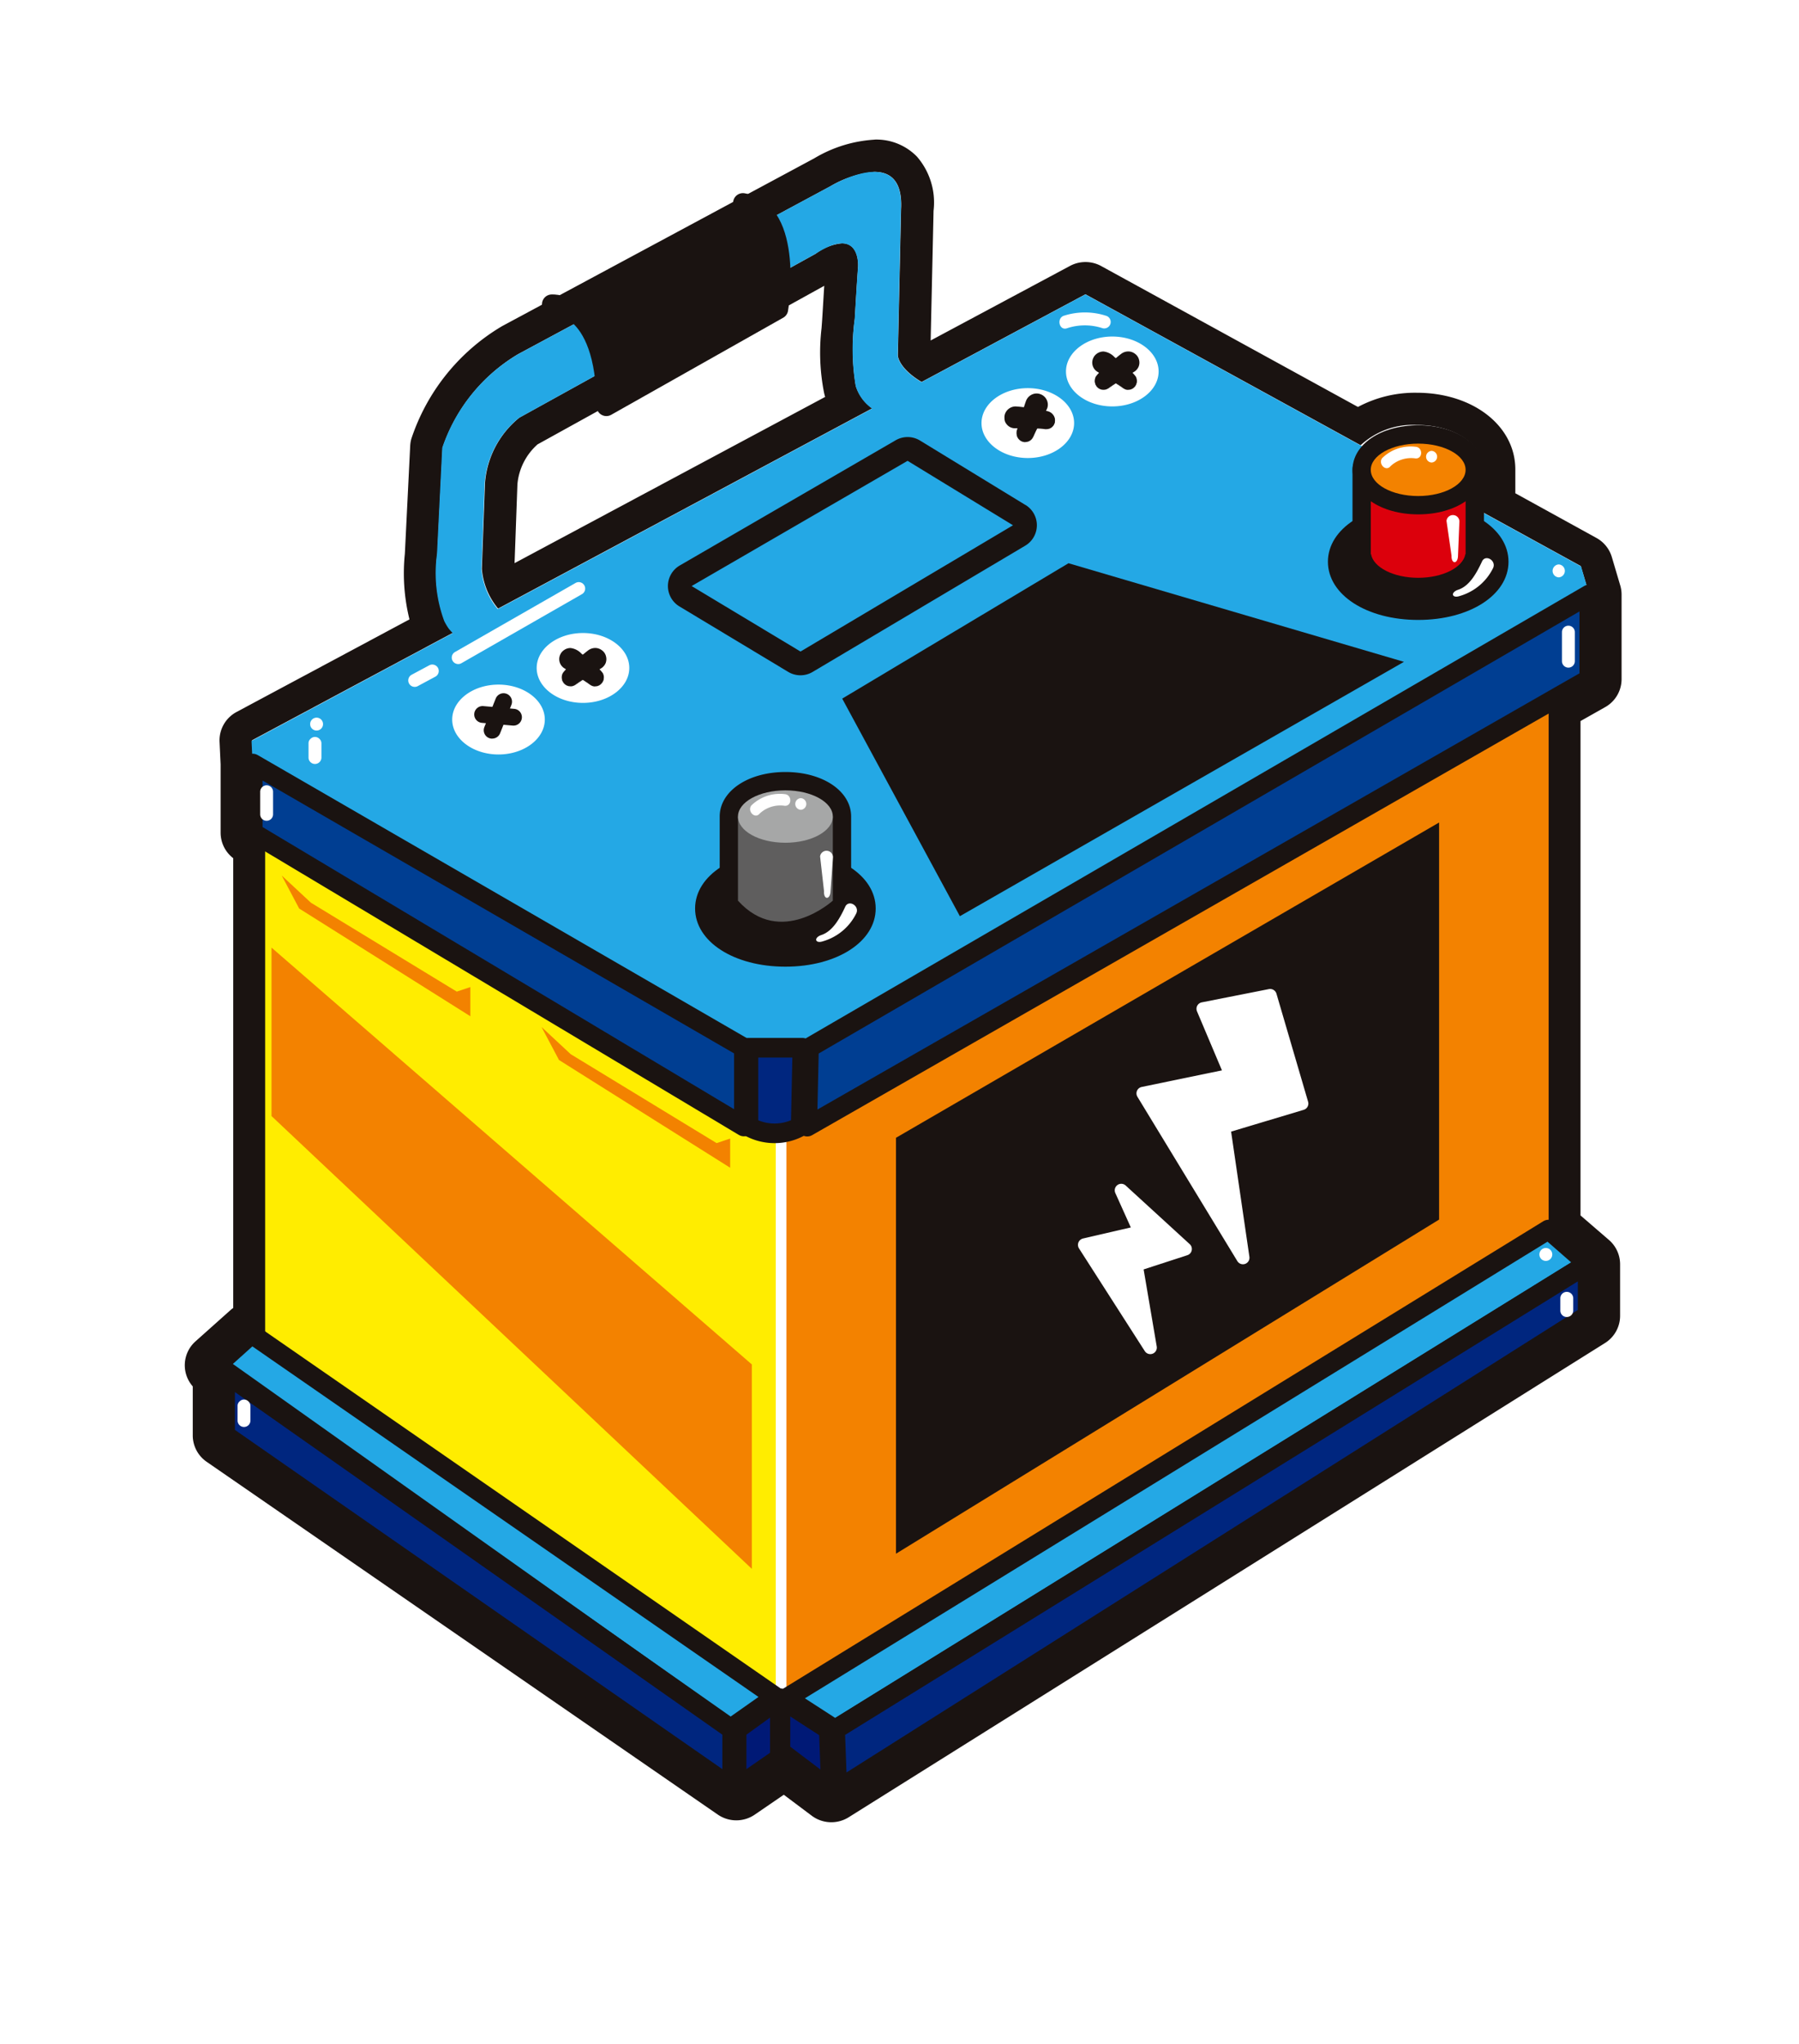 <svg xmlns="http://www.w3.org/2000/svg" width="103" height="117" viewBox="0 0 103 117">
    <defs>
        <filter id="prefix__Path_18202" width="103" height="117" x="0" y="0" filterUnits="userSpaceOnUse">
            <feOffset dy="2"/>
            <feGaussianBlur result="blur" stdDeviation="1.5"/>
            <feFlood flood-opacity=".161"/>
            <feComposite in2="blur" operator="in"/>
            <feComposite in="SourceGraphic"/>
        </filter>
        <style>
            .prefix__cls-1{fill:#fff}.prefix__cls-2{fill:#1a1311}.prefix__cls-3{fill:#24a8e5}.prefix__cls-4{fill:#001976}.prefix__cls-13,.prefix__cls-5{fill:none;stroke-linecap:round;stroke-linejoin:round}.prefix__cls-5{stroke:#1a1311;stroke-width:1.123px}.prefix__cls-7{fill:#f38200}.prefix__cls-8{fill:#00267f}.prefix__cls-9{fill:#003e92}.prefix__cls-13{stroke:#fff;stroke-width:.748px}
        </style>
    </defs>
    <g id="prefix__ar_marker_battery" transform="translate(-18.909 -27.063)">
        <g filter="url(#prefix__Path_18202)" transform="translate(18.91 27.06)">
            <path id="prefix__Path_18202-2" d="M114.719 84.484c-.284 11.192 3.792 13.988 1.887 19.994-1.565 4.932-9.328 8.526-14.656 12.051-6.069 4.016-12.235 7.4-18.488 11.362-4.484 2.839-12.23 7.691-15.806 8.919-4.578 1.572-7.27 1.029-16.84-5.055-.933-.593-3.061-2-3.061-2l-18.463-13.028s-1.264-1.1-1.8-1.613c-3.232-3.135-4.087-5.6-4.087-9.7 0-4.2 3.035-1.335 3.16-10.552.1-7.687-.751-18.389-.414-26.792.306-7.619 6.88-6.439 9.482-10.05 2.374-3.293-1.11-11.266 3.235-13.665 3.181-1.755 6.48-4.037 9.656-5.7 6.148-3.218 14.5-9.162 21.741-9.092 7.17.07 5.174 6.1 7.956 6.919 2.287.672 3.174-1.754 7.107.694 2.832 1.762 10.432 6.885 13.667 7 6.74.236 8.252.352 10.757 4.684 2.882 4.989 6.021 3.859 7.291 9.805.421 1.972.882 8.043-1.2 11.861-1.408 2.595-1.068 11.724-1.124 13.958z" class="prefix__cls-1" data-name="Path 18202" transform="translate(-18.91 -27.06)"/>
        </g>
        <g id="prefix__Group_2954" data-name="Group 2954" transform="translate(29.491 35.057)">
            <path id="prefix__Path_18203" d="M63.565 72.366a2.232 2.232 0 1 1-1.284-2.884 2.232 2.232 0 0 1 1.284 2.884" class="prefix__cls-1" data-name="Path 18203" transform="translate(-29.257 -35.096)"/>
            <path id="prefix__Path_18204" d="M41.524 70.454a2.232 2.232 0 1 1-2.837-1.384 2.232 2.232 0 0 1 2.837 1.384" class="prefix__cls-1" data-name="Path 18204" transform="translate(-29.491 -35.096)"/>
            <g id="prefix__Group_2948" data-name="Group 2948">
                <path id="prefix__Path_18205" d="M49.7 52.494l16.4-9.07c-.028.435-.053.867-.079 1.293l-.03.49c-.013.218-.029.432-.045.643a11.892 11.892 0 0 0 .143 3.692q.027.124.063.243L48.37 59.3l.163-4.511a3.459 3.459 0 0 1 1.167-2.3m19.278-17.432a7.6 7.6 0 0 0-3.453 1.071l-17.843 9.591c-.022.011-.043.024-.063.036a11.8 11.8 0 0 0-5.161 6.434 1.857 1.857 0 0 0-.064.4l-.3 6.065-.007.127a10.962 10.962 0 0 0 .266 3.739l-9.9 5.3a1.841 1.841 0 0 0-.974 1.709l.061 1.293v3.909a1.839 1.839 0 0 0 .722 1.459v25.747a1.754 1.754 0 0 0-.174.138l-1.984 1.772a1.831 1.831 0 0 0-.159 2.579v2.807a1.839 1.839 0 0 0 .8 1.513l29.261 20.193a1.872 1.872 0 0 0 2.119 0l1.659-1.136 1.6 1.2a1.871 1.871 0 0 0 2.116.088l43.3-27.146a1.84 1.84 0 0 0 .866-1.558v-2.953a1.839 1.839 0 0 0-.636-1.388l-1.63-1.406v-28.3l1.416-.8a1.841 1.841 0 0 0 .935-1.6V61.1a1.85 1.85 0 0 0-.075-.519l-.483-1.63a1.847 1.847 0 0 0-.885-1.095l-4.64-2.556v-1.363c0-2.5-2.429-4.391-5.649-4.391a6.926 6.926 0 0 0-3.362.813l-14.7-8.066a1.879 1.879 0 0 0-1.784-.009l-7.98 4.27.165-7.422a4.008 4.008 0 0 0-.947-3.1 3.242 3.242 0 0 0-2.432-.979m-7.908 91.027l2.508-1.8-.053-.036-2.54 1.772zm2.506-34.06l.2-.113c-.066.012-.134.023-.2.029zM47.427 61.9L68.85 50.437a2.447 2.447 0 0 1-.944-1.291 12.672 12.672 0 0 1-.056-3.83c.06-.995.117-1.991.189-2.985 0 0 .1-1.342-.921-1.342a2.988 2.988 0 0 0-1.51.6l-16.961 9.38a5.337 5.337 0 0 0-1.972 3.758l-.178 4.9a4.075 4.075 0 0 0 .93 2.275m21.551-25c.874 0 1.616.478 1.52 2.163l-.185 8.346s.019.712 1.362 1.517l9.38-5.018 15.755 8.64a4.388 4.388 0 0 1 3.21-1.16c2.16 0 3.789 1.095 3.789 2.547v2.453l5.605 3.075.486 1.635v4.84l-5.841 3.315 3.49-1.963v30.19l2.258 1.957v2.953l-43.3 27.145-2.93-2.2v.369l-2.508 1.717-29.262-20.194v-3.539l22.331 15.564-22.787-16.042 1.984-1.771.79.542V75.155l-.722-.429v-3.952l-.063-1.335 11.518-6.163a2.907 2.907 0 0 1-.247-.276 3.387 3.387 0 0 1-.244-.415 7.922 7.922 0 0 1-.416-3.84l.3-6.066a9.915 9.915 0 0 1 4.319-5.34l17.875-9.609a6.058 6.058 0 0 1 2.533-.83" class="prefix__cls-2" data-name="Path 18205" transform="translate(-29.491 -35.057)"/>
                <path id="prefix__Path_18206" d="M82.592 50.328c-1.465 0-2.651-.9-2.651-2s1.186-2 2.651-2 2.652.9 2.652 2-1.187 2-2.652 2m-4.837 2.954c-1.464 0-2.651-.9-2.651-2s1.187-2 2.651-2 2.651.9 2.651 2-1.187 2-2.651 2M47.406 61.93a4.081 4.081 0 0 1-.93-2.277l.178-4.907a5.344 5.344 0 0 1 1.973-3.763l16.973-9.39c2.608-1.687 2.432.747 2.432.747-.073.995-.129 1.992-.189 2.988a12.686 12.686 0 0 0 .056 3.833 2.448 2.448 0 0 0 .944 1.293zm4.881 5.37c-1.465 0-2.651-.9-2.651-2s1.186-2 2.651-2 2.651.9 2.651 2-1.187 2-2.651 2m-4.837 2.953c-1.465 0-2.651-.9-2.651-2s1.186-2 2.651-2 2.651.9 2.651 2-1.187 2-2.651 2m61.978-10.766l-28.375-15.57-9.386 5.024c-1.344-.806-1.363-1.519-1.363-1.519l.185-8.355c.223-3.905-4.055-1.334-4.055-1.334l-17.886 9.62a9.921 9.921 0 0 0-4.32 5.346l-.3 6.073a7.933 7.933 0 0 0 .416 3.844 3.317 3.317 0 0 0 .244.415 2.789 2.789 0 0 0 .246.276L33.31 69.476l.064 1.337L61.73 87.1h3.13l45.05-25.971z" class="prefix__cls-3" data-name="Path 18206" transform="translate(-29.491 -35.057)"/>
            </g>
            <path id="prefix__Path_18207" d="M63.325 124.387v3.05l2.908 2.2-.126-3.453z" class="prefix__cls-4" data-name="Path 18207" transform="translate(-29.23 -35.163)"/>
            <path id="prefix__Path_18208" d="M63.333 124.395v3.041l2.893 2.193-.126-3.443z" class="prefix__cls-5" data-name="Path 18208" transform="translate(-29.23 -35.163)"/>
            <path id="prefix__Path_18209" fill="#ffed00" d="M63.325 91.819v32.568l-29.235-19.88V75.139l27.782 16.379z" data-name="Path 18209" transform="translate(-29.491 -35.163)"/>
            <path id="prefix__Path_18210" d="M106.967 67.323v30.224l-43.642 26.84v-32.3z" class="prefix__cls-7" data-name="Path 18210" transform="translate(-28.883 -35.163)"/>
            <path id="prefix__Path_18211" d="M100.695 74.223v22.73L69.6 116.081v-23.81z" class="prefix__cls-2" data-name="Path 18211" transform="translate(-28.883 -35.133)"/>
            <g id="prefix__Group_2949" data-name="Group 2949" transform="translate(32.261 51.978)">
                <path id="prefix__Path_18212" d="M64.609 87.1H61.5v4.517a3.017 3.017 0 0 0 3.007 0z" class="prefix__cls-8" data-name="Path 18212" transform="translate(-61.504 -87.095)"/>
                <path id="prefix__Path_18213" d="M64.6 87.1h-3.089v4.5a3 3 0 0 0 2.993 0z" class="prefix__cls-5" data-name="Path 18213" transform="translate(-61.504 -87.095)"/>
            </g>
            <path id="prefix__Path_18214" d="M109.3 61.124v4.845L64.511 91.612l.1-4.517z" class="prefix__cls-9" data-name="Path 18214" transform="translate(-28.883 -35.099)"/>
            <path id="prefix__Path_18215" d="M109.294 61.131v4.843L64.519 91.6l.1-4.514z" class="prefix__cls-5" data-name="Path 18215" transform="translate(-28.883 -35.099)"/>
            <path id="prefix__Path_18216" d="M61.5 87.1v4.517L33.373 74.77v-3.957z" class="prefix__cls-9" data-name="Path 18216" transform="translate(-29.491 -35.107)"/>
            <path id="prefix__Path_18217" d="M61.5 87.091V91.6L33.38 74.775v-3.954z" class="prefix__cls-5" data-name="Path 18217" transform="translate(-29.491 -35.107)"/>
            <path id="prefix__Path_18218" d="M106.967 97.546l2.241 1.959-43.1 26.678-2.782-1.8z" class="prefix__cls-3" data-name="Path 18218" transform="translate(-28.883 -35.163)"/>
            <path id="prefix__Path_18219" d="M106.96 97.554l2.241 1.958-43.087 26.664-2.781-1.8z" class="prefix__cls-5" data-name="Path 18219" transform="translate(-28.883 -35.163)"/>
            <path id="prefix__Path_18220" d="M63.325 124.313l-2.608 1.835-29.38-20.859 1.969-1.774z" class="prefix__cls-3" data-name="Path 18220" transform="translate(-29.491 -35.163)"/>
            <path id="prefix__Path_18221" d="M63.317 124.307l-2.607 1.834L31.345 105.3l1.968-1.772z" class="prefix__cls-5" data-name="Path 18221" transform="translate(-29.491 -35.163)"/>
            <path id="prefix__Path_18222" d="M60.835 126.184v3.341L31.79 109.31v-3.543z" class="prefix__cls-8" data-name="Path 18222" transform="translate(-29.491 -35.163)"/>
            <path id="prefix__Path_18223" d="M60.828 126.178v3.339l-29.03-20.2v-3.541z" class="prefix__cls-5" data-name="Path 18223" transform="translate(-29.491 -35.163)"/>
            <path id="prefix__Path_18224" d="M109.208 99.505v2.956l-42.975 27.175-.126-3.453z" class="prefix__cls-8" data-name="Path 18224" transform="translate(-28.883 -35.163)"/>
            <path id="prefix__Path_18225" d="M109.2 99.513v2.954l-42.959 27.162-.126-3.452z" class="prefix__cls-5" data-name="Path 18225" transform="translate(-28.883 -35.163)"/>
            <path id="prefix__Path_18226" d="M63.325 124.387v3.419l-2.49 1.719v-3.341z" class="prefix__cls-4" data-name="Path 18226" transform="translate(-29.25 -35.163)"/>
            <path id="prefix__Path_18227" d="M63.317 124.395v3.405l-2.474 1.714v-3.331z" class="prefix__cls-5" data-name="Path 18227" transform="translate(-29.25 -35.163)"/>
            <g id="prefix__Group_2950" data-name="Group 2950" transform="translate(27.659 12.124)">
                <path id="prefix__Path_18228" d="M99.5 62.551c2.947 0 5.169-1.432 5.169-3.331s-2.222-3.33-5.169-3.33-5.17 1.432-5.17 3.33 2.223 3.331 5.17 3.331" class="prefix__cls-2" data-name="Path 18228" transform="translate(-56.542 -47.181)"/>
                <path id="prefix__Path_18229" d="M95.374 59.22c0 1.261 1.847 2.284 4.124 2.284s4.123-1.023 4.123-2.284-1.846-2.283-4.123-2.283-4.124 1.022-4.124 2.283" class="prefix__cls-2" data-name="Path 18229" transform="translate(-56.542 -47.181)"/>
                <path id="prefix__Path_18230" d="M99.5 61.186c1.884 0 3.373-.839 3.7-2.06a1.017 1.017 0 0 0 .065-.353v-4.815a1.046 1.046 0 0 0-1.047-1.046h-5.435a1.046 1.046 0 0 0-1.046 1.046v4.815a1.054 1.054 0 0 0 .072.382c.339 1.205 1.82 2.031 3.689 2.031" class="prefix__cls-2" data-name="Path 18230" transform="translate(-56.542 -47.181)"/>
                <path id="prefix__Path_18231" fill="#dc000c" d="M102.213 53.958v4.815l-.014.012c-.135.76-1.293 1.354-2.7 1.354s-2.564-.593-2.7-1.351l-.014-.015v-4.815z" data-name="Path 18231" transform="translate(-56.542 -47.181)"/>
                <path id="prefix__Path_18232" d="M99.5 56.508c2.144 0 3.761-1.1 3.761-2.55s-1.617-2.55-3.761-2.55-3.761 1.1-3.761 2.55 1.617 2.55 3.761 2.55" class="prefix__cls-2" data-name="Path 18232" transform="translate(-56.542 -47.181)"/>
                <path id="prefix__Path_18233" d="M96.783 53.958c0 .831 1.216 1.5 2.715 1.5s2.714-.673 2.714-1.5-1.215-1.5-2.714-1.5-2.715.673-2.715 1.5" class="prefix__cls-7" data-name="Path 18233" transform="translate(-56.542 -47.181)"/>
                <path id="prefix__Path_18234" d="M63.268 82.4c2.947 0 5.17-1.432 5.17-3.331s-2.223-3.33-5.17-3.33-5.17 1.432-5.17 3.33 2.223 3.331 5.17 3.331" class="prefix__cls-2" data-name="Path 18234" transform="translate(-56.542 -47.181)"/>
                <path id="prefix__Path_18235" d="M63.268 71.256c-2.144 0-3.761 1.1-3.761 2.55v4.815a1.058 1.058 0 0 0 .071.379c.334 1.189 1.808 2.034 3.69 2.034 1.9 0 3.381-.86 3.7-2.067a1.035 1.035 0 0 0 .064-.346v-4.815c0-1.453-1.617-2.55-3.761-2.55" class="prefix__cls-2" data-name="Path 18235" transform="translate(-56.542 -47.181)"/>
                <path id="prefix__Path_18236" d="M59.145 79.068c0 1.261 1.846 2.284 4.123 2.284s4.123-1.023 4.123-2.284-1.846-2.283-4.123-2.283-4.123 1.022-4.123 2.283" class="prefix__cls-2" data-name="Path 18236" transform="translate(-56.542 -47.181)"/>
                <path id="prefix__Path_18237" fill="#5f5e5e" d="M65.983 73.806v4.815s-2.98 2.716-5.43 0v-4.815z" data-name="Path 18237" transform="translate(-56.542 -47.181)"/>
                <path id="prefix__Path_18238" fill="#a6a7a7" d="M60.553 73.806c0 .83 1.216 1.5 2.715 1.5s2.715-.674 2.715-1.5-1.216-1.5-2.715-1.5-2.715.673-2.715 1.5" data-name="Path 18238" transform="translate(-56.542 -47.181)"/>
                <path id="prefix__Path_18239" d="M82.889 49.377a.481.481 0 0 0 .289-.867l-1.41-1.051a.482.482 0 0 0-.576.772l1.41 1.051a.48.48 0 0 0 .287.095" class="prefix__cls-2" data-name="Path 18239" transform="translate(-56.542 -47.181)"/>
                <path id="prefix__Path_18240" d="M82.889 49.377l-.073-.01a.511.511 0 0 1-.087-.016l-.106-.053c-.079-.046-.162-.114-.268-.181s-.219-.15-.351-.229l-.893-.556a.615.615 0 0 1-.249-.687.7.7 0 0 1 .039-.1l.036-.067a.661.661 0 0 1 .544-.294 1.013 1.013 0 0 1 .63.323c.157.127.306.257.449.385l.415.368a1.674 1.674 0 0 1 .358.365.528.528 0 0 1 .026.428.505.505 0 0 1-.2.249.413.413 0 0 1-.194.071l-.073.007m0 0l.073-.009a.449.449 0 0 0 .3-.7 1.671 1.671 0 0 0-.387-.277l-.47-.293c-.164-.1-.332-.206-.5-.32-.077-.051-.182-.123-.234-.163a.3.3 0 0 0-.195-.062.272.272 0 0 0-.178.054c-.025.009-.055.054-.062.053l-.042.063c-.013.021-.008.025-.016.037a.352.352 0 0 0 .086.369l.785.7c.232.2.428.367.574.467l.105.057a.516.516 0 0 0 .085.019l.072.012" class="prefix__cls-2" data-name="Path 18240" transform="translate(-56.542 -47.181)"/>
                <path id="prefix__Path_18241" d="M81.48 49.377a.485.485 0 0 0 .288-.095l1.409-1.051a.481.481 0 1 0-.575-.772l-1.41 1.051a.481.481 0 0 0 .288.867" class="prefix__cls-2" data-name="Path 18241" transform="translate(-56.542 -47.181)"/>
                <path id="prefix__Path_18242" d="M81.48 49.377l-.073-.007a.417.417 0 0 1-.193-.071.507.507 0 0 1-.2-.249.534.534 0 0 1 .026-.429 1.7 1.7 0 0 1 .358-.365l.415-.367c.143-.129.292-.259.449-.385.077-.066.156-.128.238-.19a.674.674 0 0 1 .393-.133.635.635 0 0 1 .4.14.593.593 0 0 1 .22.33.628.628 0 0 1-.017.391.644.644 0 0 1-.224.281l-.9.564c-.132.08-.247.161-.351.23s-.189.135-.267.181l-.108.054a.579.579 0 0 1-.086.015l-.073.01m0 0l.073-.012a.516.516 0 0 0 .085-.019l.1-.056c.146-.1.342-.267.574-.468l.777-.688a.348.348 0 0 0 .093-.382.333.333 0 0 0-.126-.154.288.288 0 0 0-.171-.049.337.337 0 0 0-.179.053c-.082.06-.165.119-.249.174-.166.113-.334.22-.5.32l-.47.293a1.678 1.678 0 0 0-.388.276.433.433 0 0 0-.067.375.426.426 0 0 0 .181.251.413.413 0 0 0 .188.077l.073.009" class="prefix__cls-2" data-name="Path 18242" transform="translate(-56.542 -47.181)"/>
                <path id="prefix__Path_18243" d="M78.2 51.629a.481.481 0 0 0 .042-.961l-1.751-.157a.482.482 0 0 0-.086.96l1.751.156h.044" class="prefix__cls-2" data-name="Path 18243" transform="translate(-56.542 -47.181)"/>
                <path id="prefix__Path_18244" d="M78.2 51.629s-.1-.005-.28-.018-.434-.027-.741-.03h-.771a.62.62 0 0 1-.329-.1.646.646 0 0 1-.237-.287.656.656 0 0 1-.032-.194v-.047a.106.106 0 0 1 0-.029V50.9c.005-.034.01-.067.017-.1a.651.651 0 0 1 .619-.471c.241.016.418.037.625.066s.4.059.585.093l.546.1a.559.559 0 0 1 .441.291.517.517 0 0 1-.175.679.5.5 0 0 1-.267.077m0 0a.513.513 0 0 0 .262-.085.434.434 0 0 0 .18-.253.423.423 0 0 0-.069-.375.436.436 0 0 0-.387-.171h-.554c-.193 0-.391 0-.592-.012s-.423-.031-.59-.034a.318.318 0 0 0-.3.2.355.355 0 0 0 .086.374.383.383 0 0 0 .193.1l.267.046.489.086c.3.051.556.085.734.1s.28.028.28.028" class="prefix__cls-2" data-name="Path 18244" transform="translate(-56.542 -47.181)"/>
                <path id="prefix__Path_18245" d="M77 52.368a.482.482 0 0 0 .448-.3l.65-1.634a.482.482 0 0 0-.895-.356l-.65 1.634a.481.481 0 0 0 .269.625.47.47 0 0 0 .178.035" class="prefix__cls-2" data-name="Path 18245" transform="translate(-56.542 -47.181)"/>
                <path id="prefix__Path_18246" d="M77 52.368a.526.526 0 0 1-.268-.076.546.546 0 0 1-.2-.253.6.6 0 0 1 .015-.424c.089-.3.193-.638.305-1.006.054-.184.114-.374.181-.563a.658.658 0 0 1 .62-.459c.04 0 .081.007.12.013s.052.015.078.022a.64.64 0 0 1 .419.436.647.647 0 0 1 .023.2 1.02 1.02 0 0 1-.015.111c-.007.03-.016.048-.024.073-.049.119-.089.184-.133.277l-.468.941c-.071.136-.126.266-.179.379a1.722 1.722 0 0 1-.092.151c-.039.038-.078.07-.112.1a.5.5 0 0 1-.2.067l-.073.01m0 0l.073-.012a.516.516 0 0 0 .191-.073l.106-.1a1.283 1.283 0 0 0 .076-.153c.039-.119.088-.25.13-.4l.306-1.005c.057-.2.125-.357.065-.468a.328.328 0 0 0-.118-.149.314.314 0 0 0-.078-.039.516.516 0 0 0-.07-.016.123.123 0 0 1-.033 0 .323.323 0 0 0-.3.215c-.081.184-.169.362-.256.534l-.469.94a.492.492 0 0 0-.063.385.45.45 0 0 0 .179.253.515.515 0 0 0 .262.085" class="prefix__cls-2" data-name="Path 18246" transform="translate(-56.542 -47.181)"/>
                <path id="prefix__Path_18247" d="M64.133 64.36L57.9 60.611l12.363-7.168 6.037 3.689zm12.879-8.389l-6.036-3.689a1.363 1.363 0 0 0-1.393-.017L57.22 59.434a1.362 1.362 0 0 0-.019 2.344l6.229 3.748a1.364 1.364 0 0 0 1.4 0L77 58.3a1.361 1.361 0 0 0 .014-2.332" class="prefix__cls-2" data-name="Path 18247" transform="translate(-56.542 -47.181)"/>
            </g>
            <path id="prefix__Path_18248" d="M60.54 92.3v1.671l-9.8-6.167-1-1.889 1.671 1.556 8.353 5.09z" class="prefix__cls-7" data-name="Path 18248" transform="translate(-29.317 -35.118)"/>
            <path id="prefix__Path_18249" d="M45.838 83.617v1.671l-9.8-6.167-1-1.889 1.671 1.555 8.353 5.091z" class="prefix__cls-7" data-name="Path 18249" transform="translate(-29.491 -35.107)"/>
            <g id="prefix__Group_2951" data-name="Group 2951" transform="translate(32.368 17.575)">
                <path id="prefix__Path_18250" d="M100.266 52.9a.334.334 0 0 1 0 .667.334.334 0 0 1 0-.667" class="prefix__cls-1" data-name="Path 18250" transform="translate(-61.251 -52.659)"/>
                <path id="prefix__Path_18251" d="M97.446 53.305a2.328 2.328 0 0 1 1.9-.64c.427.027.43.694 0 .667a1.732 1.732 0 0 0-1.432.444c-.264.339-.733-.137-.471-.471" class="prefix__cls-1" data-name="Path 18251" transform="translate(-61.251 -52.659)"/>
                <path id="prefix__Path_18252" d="M64.149 72.78a.334.334 0 0 1 0 .667.334.334 0 0 1 0-.667" class="prefix__cls-1" data-name="Path 18252" transform="translate(-61.251 -52.659)"/>
                <path id="prefix__Path_18253" d="M61.328 73.19a2.33 2.33 0 0 1 1.9-.64c.427.027.429.694 0 .667a1.73 1.73 0 0 0-1.432.444c-.265.339-.734-.137-.472-.471" class="prefix__cls-1" data-name="Path 18253" transform="translate(-61.251 -52.659)"/>
                <path id="prefix__Path_18254" d="M65.992 76.163l-.143 1.979c-.034.475-.4.448-.368-.027l-.226-2a.37.37 0 0 1 .737.053" class="prefix__cls-1" data-name="Path 18254" transform="translate(-61.251 -52.659)"/>
                <path id="prefix__Path_18255" d="M66.693 79c-.3.637-.7 1.394-1.368 1.616-.448.15-.361.509.091.358a3.078 3.078 0 0 0 1.911-1.6c.2-.427-.431-.809-.634-.378" class="prefix__cls-1" data-name="Path 18255" transform="translate(-61.251 -52.659)"/>
                <path id="prefix__Path_18256" d="M101.857 56.939l-.08 1.982c-.02.476-.388.461-.369-.014l-.289-2a.37.37 0 0 1 .738.03" class="prefix__cls-1" data-name="Path 18256" transform="translate(-61.251 -52.659)"/>
                <path id="prefix__Path_18257" d="M103.151 59.235c-.3.637-.7 1.4-1.368 1.616-.448.15-.361.509.091.358a3.082 3.082 0 0 0 1.912-1.6c.2-.427-.432-.809-.635-.378" class="prefix__cls-1" data-name="Path 18257" transform="translate(-61.251 -52.659)"/>
            </g>
            <path id="prefix__Path_18258" d="M61.955 116.953l-27.5-25.92V81.39l27.5 23.861z" class="prefix__cls-7" data-name="Path 18258" transform="translate(-29.491 -35.138)"/>
            <g id="prefix__Group_2952" data-name="Group 2952" transform="translate(3.022 24.317)">
                <path id="prefix__Path_18259" d="M42.459 65.754l1.035-.555a.369.369 0 0 1 .349.65l-1.035.556a.37.37 0 0 1-.349-.651" class="prefix__cls-1" data-name="Path 18259" transform="translate(-32.513 -59.429)"/>
                <path id="prefix__Path_18260" d="M37.035 68.2a.369.369 0 0 1 0 .738.369.369 0 0 1 0-.738" class="prefix__cls-1" data-name="Path 18260" transform="translate(-32.513 -59.429)"/>
                <path id="prefix__Path_18261" d="M36.664 69.439a.15.15 0 0 1 .019-.025.164.164 0 0 1 .025-.019.348.348 0 0 1 .469 0 .164.164 0 0 1 .025.019l.019.024a.339.339 0 0 1 .091.235v.827a.37.37 0 0 1-.739 0v-.831a.334.334 0 0 1 .091-.234" class="prefix__cls-1" data-name="Path 18261" transform="translate(-32.513 -59.429)"/>
                <path id="prefix__Path_18262" d="M34.543 72.442v1.292a.369.369 0 0 1-.738 0v-1.292a.369.369 0 0 1 .738 0" class="prefix__cls-1" data-name="Path 18262" transform="translate(-32.513 -59.429)"/>
                <path id="prefix__Path_18263" d="M108.467 63.305v1.662a.369.369 0 0 1-.738 0v-1.662a.369.369 0 0 1 .738 0" class="prefix__cls-1" data-name="Path 18263" transform="translate(-31.905 -59.429)"/>
                <path id="prefix__Path_18264" d="M107.544 59.429a.37.37 0 0 1 0 .739.37.37 0 0 1 0-.739" class="prefix__cls-1" data-name="Path 18264" transform="translate(-31.905 -59.429)"/>
                <path id="prefix__Path_18265" d="M32.6 107.37l.019-.025.025-.019a.335.335 0 0 1 .235-.091.339.339 0 0 1 .235.091l.025.019.018.024a.339.339 0 0 1 .091.235v.831a.369.369 0 0 1-.738 0v-.835a.334.334 0 0 1 .09-.234" class="prefix__cls-1" data-name="Path 18265" transform="translate(-32.513 -59.429)"/>
                <path id="prefix__Path_18266" d="M108.375 101.421v.738a.37.37 0 0 1-.739 0v-.738a.37.37 0 0 1 .739 0" class="prefix__cls-1" data-name="Path 18266" transform="translate(-31.905 -59.429)"/>
                <path id="prefix__Path_18267" d="M106.806 98.56a.369.369 0 0 1 0 .738.369.369 0 0 1 0-.738" class="prefix__cls-1" data-name="Path 18267" transform="translate(-31.905 -59.429)"/>
            </g>
            <path id="prefix__Path_18268" d="M73.409 79.544l-6.737-12.455 12.956-7.75 19.207 5.644z" class="prefix__cls-2" data-name="Path 18268" transform="translate(-29.034 -35.091)"/>
            <g id="prefix__Group_2953" data-name="Group 2953" transform="translate(16.569 3.615)">
                <path id="prefix__Path_18269" d="M52.824 66.353a.482.482 0 0 0 .288-.868L51.7 64.434a.482.482 0 0 0-.576.773l1.409 1.05a.479.479 0 0 0 .288.1" class="prefix__cls-2" data-name="Path 18269" transform="translate(-45.904 -38.672)"/>
                <path id="prefix__Path_18270" d="M52.824 66.353l-.073-.01a.634.634 0 0 1-.087-.016l-.107-.054c-.078-.046-.161-.114-.267-.181s-.219-.149-.351-.229l-.893-.556a.614.614 0 0 1-.249-.687.7.7 0 0 1 .039-.1l.036-.066a.624.624 0 0 1 .152-.161.637.637 0 0 1 .392-.134 1.013 1.013 0 0 1 .63.324c.157.126.306.257.449.385l.415.367a1.674 1.674 0 0 1 .358.365.53.53 0 0 1 .026.429.508.508 0 0 1-.2.248.428.428 0 0 1-.194.072l-.073.007m0 0l.073-.01a.4.4 0 0 0 .188-.077.422.422 0 0 0 .181-.251.431.431 0 0 0-.067-.375 1.671 1.671 0 0 0-.387-.277l-.47-.293c-.164-.1-.332-.206-.5-.32-.077-.051-.182-.123-.234-.162a.3.3 0 0 0-.195-.063.284.284 0 0 0-.178.054c-.025.009-.055.054-.062.053l-.042.063c-.013.021-.008.025-.016.037a.354.354 0 0 0 .085.369l.786.7c.232.2.428.368.574.468l.1.057a.624.624 0 0 0 .085.018l.072.013" class="prefix__cls-2" data-name="Path 18270" transform="translate(-45.904 -38.672)"/>
                <path id="prefix__Path_18271" d="M51.415 66.353a.479.479 0 0 0 .288-.1l1.409-1.05a.482.482 0 0 0-.576-.773l-1.409 1.051a.482.482 0 0 0 .288.868" class="prefix__cls-2" data-name="Path 18271" transform="translate(-45.904 -38.672)"/>
                <path id="prefix__Path_18272" d="M51.415 66.353l-.073-.007a.428.428 0 0 1-.194-.072.5.5 0 0 1-.2-.249.53.53 0 0 1 .026-.429 1.715 1.715 0 0 1 .357-.365l.415-.367c.143-.129.293-.259.45-.385.077-.065.156-.128.238-.19a.687.687 0 0 1 .392-.133.637.637 0 0 1 .4.14.59.59 0 0 1 .221.33.632.632 0 0 1-.017.392.657.657 0 0 1-.225.281l-.9.564c-.132.079-.247.16-.351.229s-.19.135-.267.181l-.108.054a.6.6 0 0 1-.086.016l-.073.01m0 0l.072-.013a.5.5 0 0 0 .086-.019l.1-.056c.146-.1.342-.267.574-.468l.777-.687a.337.337 0 0 0-.033-.537.281.281 0 0 0-.171-.048.328.328 0 0 0-.179.053c-.082.059-.165.118-.249.173-.166.114-.334.22-.5.32l-.47.293a1.658 1.658 0 0 0-.388.277.429.429 0 0 0-.066.375.421.421 0 0 0 .18.25.413.413 0 0 0 .188.077l.073.01" class="prefix__cls-2" data-name="Path 18272" transform="translate(-45.904 -38.672)"/>
                <path id="prefix__Path_18273" d="M48.138 68.6a.481.481 0 0 0 .042-.961l-1.751-.156a.481.481 0 1 0-.086.959l1.751.156a.324.324 0 0 0 .044 0" class="prefix__cls-2" data-name="Path 18273" transform="translate(-45.904 -38.672)"/>
                <path id="prefix__Path_18274" d="M46.936 69.343a.482.482 0 0 0 .448-.3l.65-1.633a.482.482 0 0 0-.9-.357l-.65 1.634a.481.481 0 0 0 .269.626.489.489 0 0 0 .178.034" class="prefix__cls-2" data-name="Path 18274" transform="translate(-45.904 -38.672)"/>
                <path id="prefix__Path_18275" d="M61.292 38.672c2.955.492 2.033 6.091 2.033 6.091l-9.859 5.564c-.014-6.065-3.128-5.847-3.128-5.847" class="prefix__cls-2" data-name="Path 18275" transform="translate(-45.904 -38.672)"/>
                <path id="prefix__Path_18276" d="M61.287 38.68c2.952.492 2.03 6.083 2.03 6.083L53.47 50.32c-.014-6.057-3.125-5.84-3.125-5.84" class="prefix__cls-5" data-name="Path 18276" transform="translate(-45.904 -38.672)"/>
            </g>
            <path id="prefix__Path_18277" d="M82.714 95.293l-.018-.018 1.075 2.387-3.181.736 3.768 5.881-.805-4.731 2.811-.914z" class="prefix__cls-1" data-name="Path 18277" transform="translate(-29.081 -35.13)"/>
            <path id="prefix__Path_18278" d="M82.714 95.293l-.018-.018 1.075 2.387-3.181.736 3.768 5.881-.805-4.731 2.811-.914z" class="prefix__cls-13" data-name="Path 18278" transform="translate(-29.081 -35.13)"/>
            <path id="prefix__Path_18279" d="M91.176 84.114l-3.846.76 1.606 3.8-5.042 1.042 5.722 9.41-1.094-7.486 4.466-1.34z" class="prefix__cls-1" data-name="Path 18279" transform="translate(-29.035 -35.121)"/>
            <path id="prefix__Path_18280" d="M91.176 84.114l-3.846.76 1.606 3.8-5.042 1.042 5.722 9.41-1.094-7.486 4.466-1.34z" class="prefix__cls-13" data-name="Path 18280" transform="translate(-29.035 -35.121)"/>
            <path id="prefix__Path_18281" d="M44.817 64.427l6.927-3.967a.369.369 0 0 1 .367.64l-6.927 3.968a.37.37 0 0 1-.367-.641" class="prefix__cls-1" data-name="Path 18281" transform="translate(-29.367 -35.086)"/>
            <path id="prefix__Path_18282" d="M79.436 45.138a3.932 3.932 0 0 1 2.411 0 .369.369 0 0 1-.2.712 3.241 3.241 0 0 0-2.019 0c-.444.171-.635-.543-.2-.712" class="prefix__cls-1" data-name="Path 18282" transform="translate(-29.107 -35.057)"/>
        </g>
    </g>
</svg>
